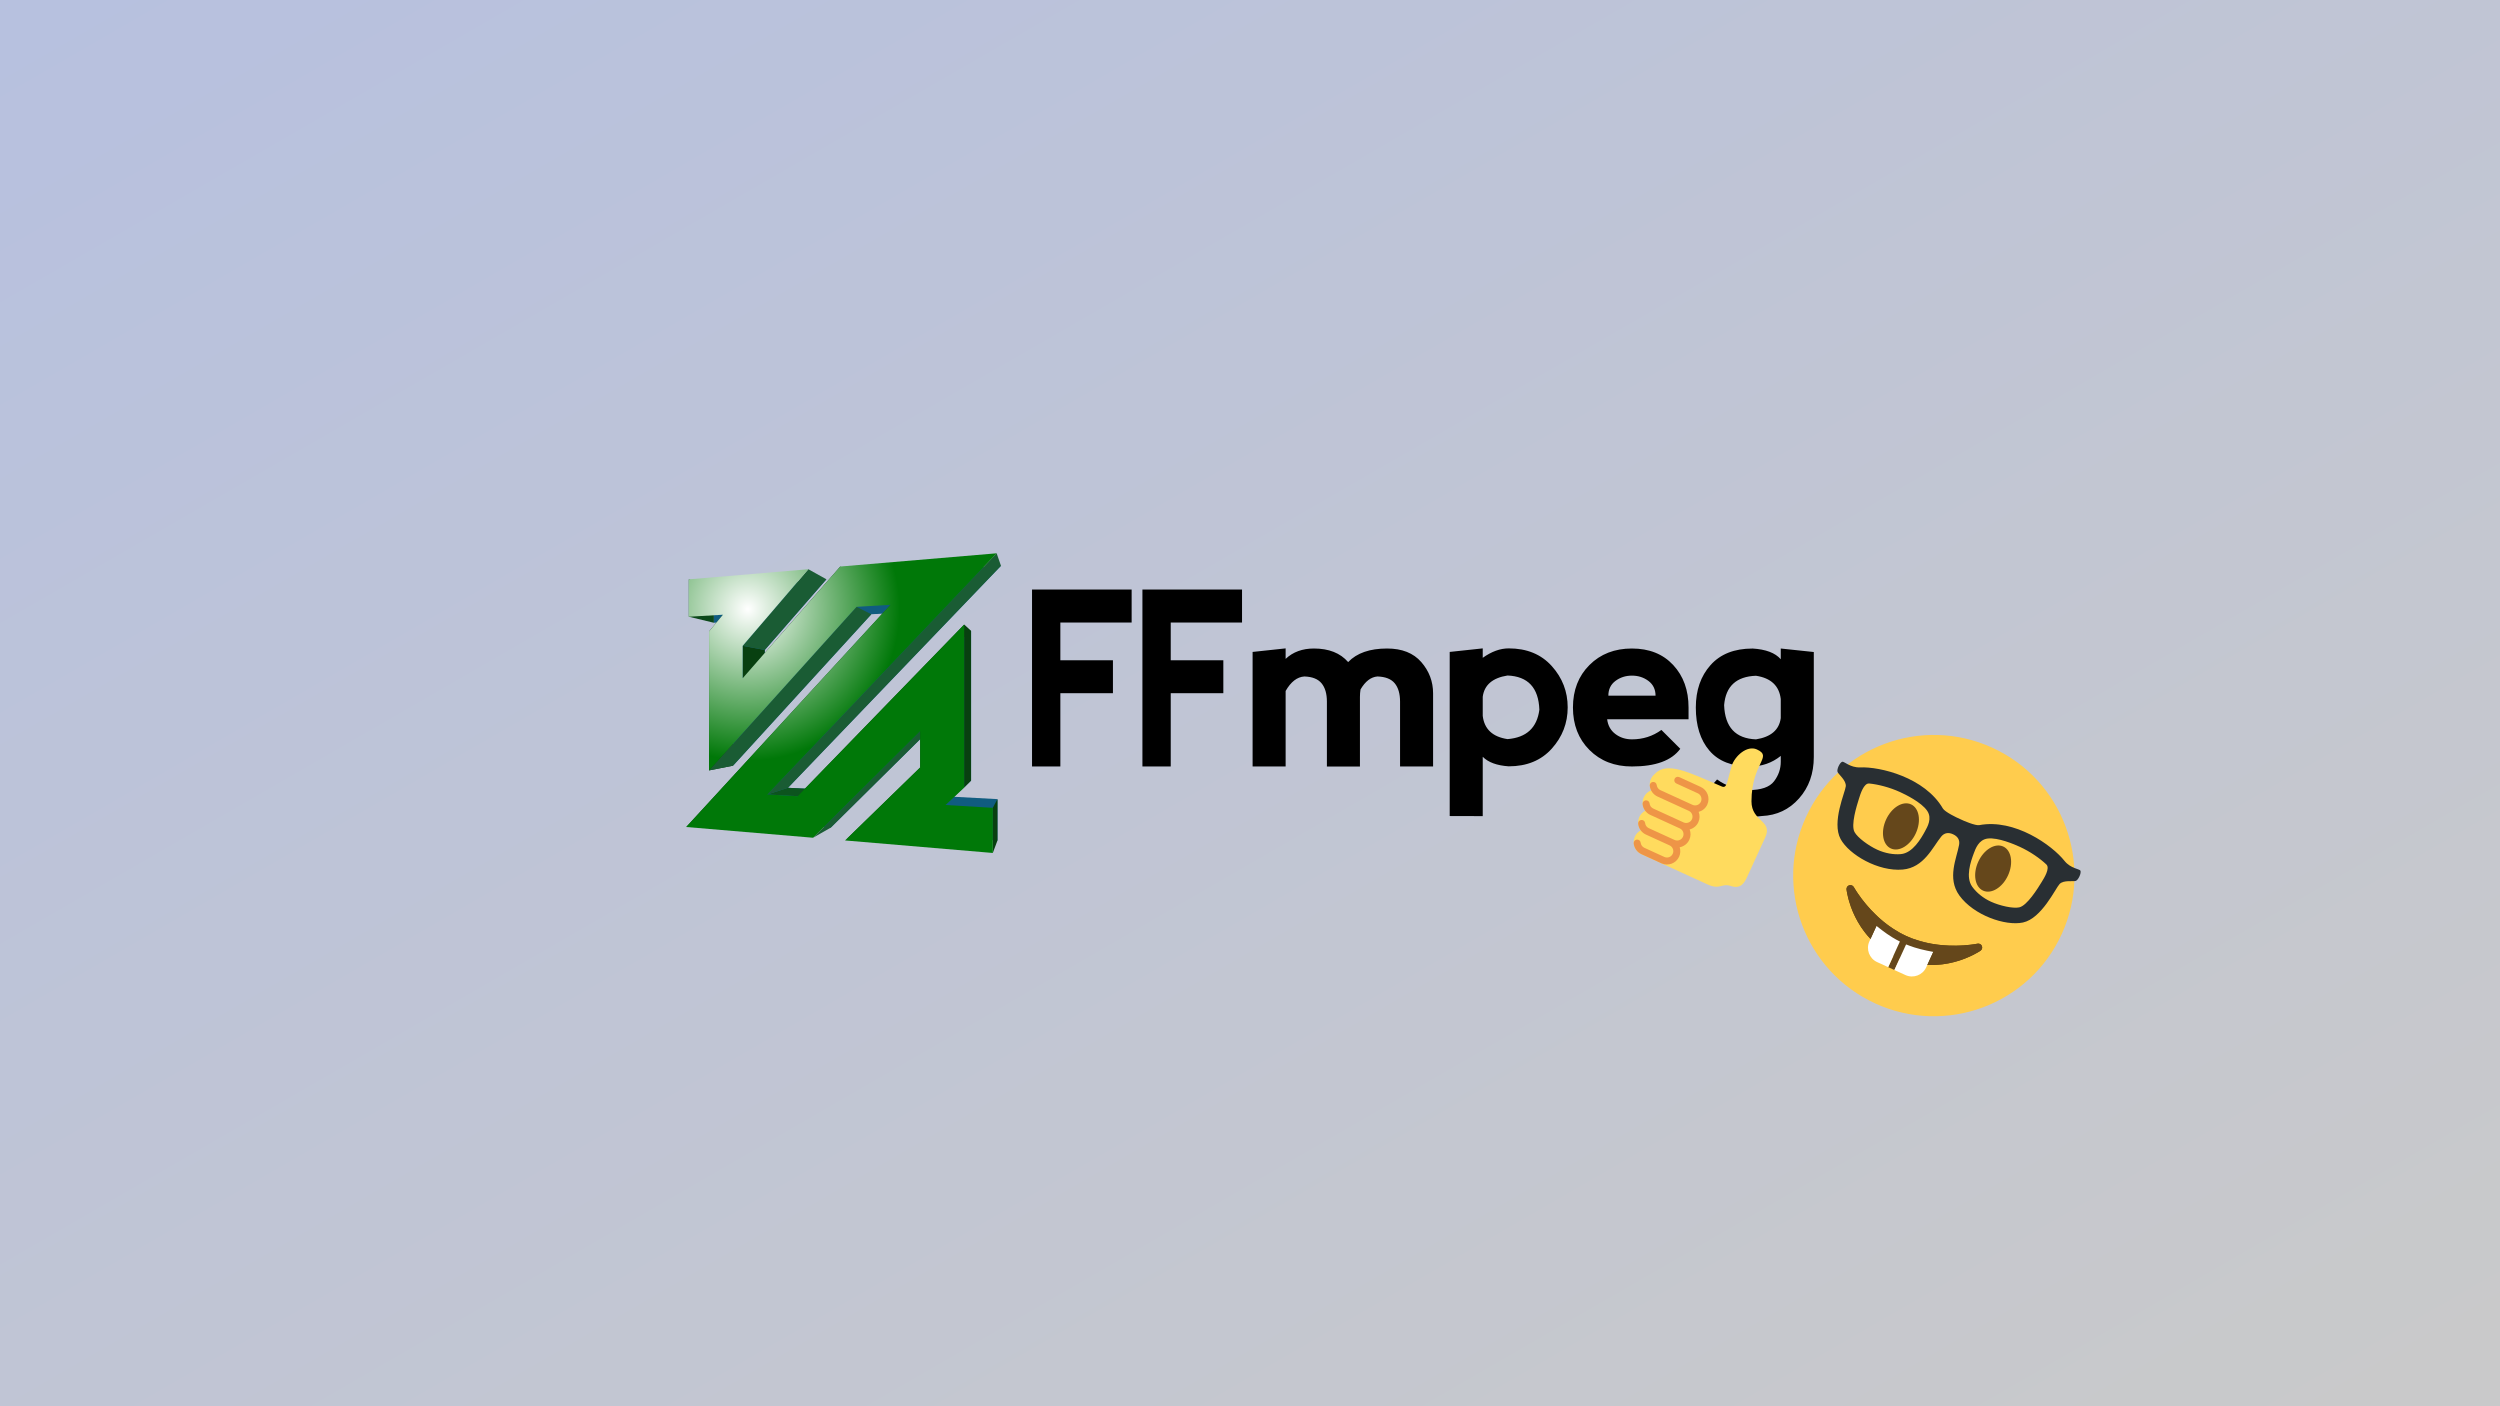 <svg version="1.1" viewBox="0 0 320 180" xmlns="http://www.w3.org/2000/svg" xmlns:xlink="http://www.w3.org/1999/xlink"><rect x="0" y="0" width="320" height="180" fill="#808080" stroke="none"/><defs><radialGradient id="a" cx="-122.39" cy="442.72" r="29.58" gradientTransform="matrix(.657 0 0 -.657 176.14 368.82)" gradientUnits="userSpaceOnUse"><stop stop-color="#fff" offset="0"/><stop stop-color="#007808" offset="1"/></radialGradient><linearGradient id="b" x1="80" x2="240" y1="-48.564" y2="228.56" gradientUnits="userSpaceOnUse"><stop stop-color="#c9d6ff" offset="0"/><stop stop-color="#e2e2e2" offset="1"/></linearGradient></defs><rect width="320" height="180" fill="url(#b)" opacity=".75" stroke-width="5.156"/><g stroke-width=".657"><path d="m88.168 78.941v-4.785l3.212 1.107v4.452z" fill="#0b4819"/><path d="m90.759 98.614v-17.793l3.071 0.65v16.537z" fill="#0b4819"/><path d="m105.78 74.148-7.891 9.05v3.851l11.704-13.197 18.538-1.435-27.268 28.422 3.63 0.191 19.805-20.257v19.146l-2.2 2.068 5.58 0.301v5.299l-17.503-1.356 8.922-8.656v-4.266l-12.756 12.625-15.274-1.181 24.5-26.348-4.032 0.218-17.702 19.382v-16.537l1.677-1.98-4.125 0.223v-4.452z" fill="#105c80"/><path d="m90.759 80.821 1.776-2.138 2.971 0.808-1.677 1.98z" fill="#0b4819"/><path d="m95.06 82.669 2.825 0.53v3.851l-2.825-0.231z" fill="#084010"/><path d="m98.223 101.69 2.636-0.854 3.63 0.191-2.395 0.886z" fill="#0c541e"/><path d="m103.47 72.861 2.307 1.287-7.891 9.05-2.825-0.53z" fill="#1a5c34"/><path d="m95.06 86.819 12.491-14.303 2.039 1.338-11.704 13.197z" fill="#0b4819"/><path d="m109.63 77.672 1.897 0.952-17.702 19.382-3.071 0.607z" fill="#1a5c34"/><path d="m87.833 105.86 26.139-28.44 1.592 0.99-24.5 26.348z" fill="#0b4819"/><path d="m117.78 93.596 1.314-0.285-12.756 12.625-2.268 1.295z" fill="#1a5c34"/><path d="m117.78 98.233v-4.637l1.314-0.285v4.266z" fill="#0b4819"/><path d="m108.18 107.58 9.605-9.345 1.314-0.656-8.922 8.656z" fill="#0b4819"/><path d="m123.41 100.8-2.384 2.24 1.069-1.054 2.2-2.068z" fill="#13802d"/><path d="m102.09 101.92 21.315-21.967 0.885 0.824-19.805 20.257z" fill="#0b4819"/><path d="m123.41 79.95 0.885 0.824v19.146l-0.885 0.882z" fill="#084010"/><path d="m127.08 103.4 0.593-1.111v5.299l-0.593 1.591z" fill="#084010"/><path d="m127.57 70.821 0.554 1.597-27.268 28.422-2.636 0.854z" fill="#1a5c34"/><path d="m103.47 72.861-8.409 9.808v4.15l12.491-14.303 20.022-1.694-29.35 30.873 3.871 0.223 21.315-21.967v20.852l-2.384 2.24 6.056 0.358v5.779l-18.906-1.601 9.605-9.345v-4.637l-13.711 13.635-16.236-1.375 26.139-28.44-4.337 0.256-18.876 20.942v-17.793l1.776-2.138-4.366 0.258v-4.785z" fill="url(#a)"/></g><path d="m132.1 75.456v22.652h3.625v-9.379h6.731v-4.213h-6.731v-4.831h9.125v-4.229zm14.13 0v22.652h3.624v-9.379h6.733v-4.213h-6.733v-4.831h9.126v-4.229zm18.331 7.537-4.228 0.454v14.662h4.228v-9.665c0.675-1.179 1.475-1.798 2.401-1.856 1.017 0.033 1.748 0.327 2.201 0.879 0.454 0.553 0.68 1.333 0.68 2.34v8.306h4.229v-8.91c0-0.325 0.026-0.64 0.076-0.954 0.615-1.048 1.339-1.601 2.174-1.661 1.017 0.033 1.752 0.325 2.205 0.876 0.454 0.553 0.68 1.333 0.68 2.34v8.306h4.228v-9.362c0-1.51-0.503-2.843-1.51-4.002-1.007-1.158-2.467-1.737-4.38-1.737-2.215 0-3.874 0.579-4.982 1.737-1.007-1.158-2.467-1.737-4.38-1.737-1.469 0-2.677 0.439-3.624 1.328zm25.229 0-4.228 0.454v21.005l4.228 0.012v-7.596c0.706 0.715 1.813 1.119 3.324 1.222 2.316 0 4.153-0.754 5.512-2.264 1.359-1.51 2.038-3.271 2.038-5.285 0-2.014-0.679-3.773-2.038-5.285-1.359-1.51-3.196-2.263-5.512-2.263-1.088 0-2.197 0.401-3.324 1.208zm19.096 0.015c-2.215 0-4.026 0.705-5.435 2.114-1.409 1.407-2.114 3.22-2.114 5.435 0 2.216 0.703 4.03 2.111 5.439 1.409 1.409 3.222 2.113 5.436 2.113 3.021 0 5.084-0.754 6.192-2.264l-2.416-2.414c-1.107 0.806-2.366 1.206-3.775 1.206-0.804 0-1.51-0.226-2.113-0.68-0.603-0.454-0.956-1.083-1.057-1.888h10.419v-1.511c0-2.215-0.655-4.028-1.964-5.435-1.309-1.409-3.07-2.114-5.285-2.114zm15.428 0.006c-2.316 0-4.101 0.705-5.361 2.114-1.259 1.407-1.888 3.222-1.888 5.436 0 2.316 0.579 4.153 1.737 5.512 1.158 1.359 2.893 2.038 5.209 2.038 1.49 0 2.8-0.453 3.927-1.359v0.754c0 0.904-0.284 1.737-0.854 2.49-0.567 0.754-1.657 1.131-3.269 1.131-1.581-0.101-2.924-0.551-4.032-1.359l-1.964 2.264c1.61 1.612 3.876 2.446 6.795 2.507l0.906-0.091c1.914-0.083 3.498-0.833 4.758-2.253 1.259-1.419 1.888-3.187 1.888-5.301v-13.439l-4.228-0.448v1.375c-0.704-0.816-1.913-1.272-3.624-1.375zm-31.352 3.451c2.617 0.103 3.975 1.56 4.077 4.381-0.302 2.314-1.661 3.569-4.077 3.76-1.914-0.289-2.971-1.283-3.172-2.972v-2.449c0.201-1.51 1.258-2.417 3.172-2.72zm15.926 0.015c0.804 0 1.508 0.226 2.113 0.68 0.603 0.454 0.906 1.083 0.91 1.888h-6.041c0-0.806 0.301-1.435 0.904-1.888s1.31-0.68 2.114-0.68zm15.877 0.017c1.914 0.289 2.971 1.285 3.172 2.974v2.446c-0.201 1.51-1.258 2.417-3.172 2.721-2.617-0.103-3.975-1.56-4.077-4.381 0.201-2.416 1.56-3.669 4.077-3.76z" stroke-width="1.718"/><circle transform="rotate(24.576)" cx="271.72" cy="-1.024" r="18" fill="#ffcc4d"/><path d="m253.68 121.08c-0.095-0.22-0.333-0.34-0.565-0.29-0.048 0.01-4.773 1.006-9.118-0.981-4.334-1.982-6.683-6.213-6.706-6.256-0.115-0.209-0.362-0.308-0.59-0.238-0.228 0.072-0.374 0.295-0.347 0.532 0.028 0.249 0.745 6.106 6.394 8.69 5.649 2.583 10.55-0.704 10.755-0.847 0.197-0.135 0.271-0.391 0.176-0.61z" fill="#664500"/><path d="m243.96 119.89c-0.135-0.061-0.26-0.131-0.392-0.197l-1.878 4.107 0.796 0.364 1.879-4.108c-0.134-0.056-0.27-0.105-0.404-0.166z" fill="#65471b"/><path d="m247.84 121.01c0.016 3e-3 -1.476-0.259-2.427-0.575-0.35-0.114-0.702-0.237-1.053-0.384l-1.879 4.108 1.421 0.65c1 0.457 2.193 0.013 2.651-0.987zm-7.275-3.327c-0.013-0.01 1.161 0.947 2.022 1.459 0.315 0.19 0.639 0.376 0.979 0.545l-1.879 4.108-1.421-0.65c-1-0.457-1.444-1.65-0.987-2.651z" fill="#fff"/><path d="m253.68 121.08c-0.095-0.22-0.333-0.34-0.565-0.29-0.036 8e-3 -2.748 0.577-5.948-4e-3 -0.45-0.082-1.874-0.384-3.168-0.975-1.295-0.592-2.459-1.474-2.814-1.761-2.533-2.04-3.875-4.464-3.894-4.497-0.114-0.208-0.361-0.31-0.59-0.238-0.228 0.071-0.373 0.294-0.347 0.532 0.021 0.188 0.439 3.573 3.074 6.333l0.761-1.663c-0.013-0.01 1.161 0.947 2.022 1.459 0.315 0.19 0.639 0.376 0.979 0.545 0.131 0.065 0.256 0.135 0.391 0.196 0.135 0.061 0.269 0.111 0.405 0.168 0.351 0.146 0.702 0.271 1.053 0.384 0.951 0.316 2.443 0.578 2.427 0.575l-0.761 1.663c3.811 0.188 6.645-1.71 6.801-1.817 0.196-0.136 0.27-0.391 0.175-0.611zm3.348-9.031c-0.713 1.559-2.144 2.433-3.197 1.951-1.052-0.481-1.328-2.136-0.615-3.695 0.713-1.559 2.144-2.433 3.197-1.951 1.053 0.482 1.328 2.136 0.615 3.695zm-15.612-7.14c-0.713 1.559-0.438 3.213 0.615 3.695 1.052 0.481 2.484-0.392 3.197-1.951 0.713-1.559 0.438-3.213-0.615-3.695-1.053-0.482-2.484 0.392-3.197 1.951z" fill="#65471b"/><path d="m266.3 111.45c-0.086-0.222-1.266-0.278-2.04-1.253-1.596-2.012-6.386-5.44-10.918-4.58-0.485 0.092-2.036-0.565-2.456-0.779-0.437-0.177-1.949-0.921-2.196-1.349-2.313-3.99-8.039-5.372-10.605-5.263-1.244 0.053-2.057-0.803-2.282-0.724-0.324 0.115-0.722 0.985-0.596 1.306 0.124 0.32 1.129 1.083 1.054 1.837-0.074 0.756-1.836 4.612-0.659 6.762 1.102 2.013 4.831 4.172 7.947 3.896 2.718-0.24 3.824-2.858 4.923-4.215 0.392-0.484 0.916-0.579 1.523-0.301 0.607 0.278 0.878 0.736 0.769 1.349-0.308 1.719-1.566 4.267 0.031 6.481 1.83 2.537 5.903 3.945 8.145 3.463 2.396-0.515 4.162-4.371 4.684-4.922 0.521-0.55 1.756-0.29 2.078-0.404 0.325-0.115 0.724-0.985 0.598-1.306zm-19.883-5.079c-0.53 0.973-1.591 2.821-3.108 2.955-0.93 0.083-2.008-0.101-3.014-0.561l-9.1e-4 -4.1e-4c-1.114-0.509-2.514-1.531-2.912-2.257-0.497-0.908 0.275-3.357 0.563-4.273 0.183-0.584 0.615-2.017 1.317-1.947 1.114 0.113 2.576 0.471 3.952 1.1 0.63 0.288 2.729 1.296 3.47 2.402 0.657 0.979 0.023 2.046-0.269 2.581zm14.909 6.54c-0.505 0.818-1.857 3.016-2.87 3.233-0.81 0.174-2.498-0.217-3.612-0.726l-9.1e-4 -4.2e-4c-1.007-0.46-1.85-1.155-2.397-1.913-0.89-1.234-0.192-3.234 0.197-4.271 0.215-0.57 0.61-1.756 1.78-1.9 1.323-0.163 3.459 0.761 4.089 1.05 1.376 0.629 2.605 1.496 3.42 2.265 0.513 0.485-0.285 1.741-0.607 2.262z" fill="#292f33"/><path d="m211.32 99.694c0.107-0.235 0.264-0.429 0.449-0.586 1.548-1.732 4.409-0.245 8.619 1.561 0.704 0.302 0.682-0.702 1.263-2.619 0.378-1.247 1.959-2.703 3.232-2.121 2.098 0.959-0.677 1.691-0.694 6.632-9e-3 2.64 2.767 2.428 1.762 4.625l-2.286 4.999c-0.391 0.855-0.851 1.638-2.115 1.224-1.226-0.402-1.343 0.549-3.025-0.22l-8.416-3.849c-0.857-0.392-1.235-1.409-0.843-2.266 0.163-0.355 0.435-0.622 0.756-0.792-0.354-0.484-0.45-1.136-0.184-1.719 0.162-0.354 0.434-0.621 0.754-0.791-0.356-0.484-0.453-1.137-0.186-1.721 0.194-0.424 0.541-0.73 0.946-0.885-0.223-0.446-0.256-0.983-0.033-1.471z" fill="#ffdb5e" stroke-width=".513"/><path d="m216.17 103.79-4.013-1.835c-0.546-0.25-0.924-0.776-0.988-1.373-0.026-0.246 0.152-0.467 0.399-0.494 0.246-0.027 0.467 0.153 0.494 0.399 0.03 0.284 0.211 0.533 0.469 0.652l4.109 1.879c0.407 0.186 0.89 7e-3 1.076-0.401 0.186-0.407 7e-3 -0.89-0.401-1.076l-2.746-1.256c-0.225-0.103-0.325-0.369-0.221-0.595 0.103-0.225 0.369-0.324 0.595-0.221l2.746 1.256c0.857 0.392 1.236 1.408 0.844 2.265-0.219 0.478-0.634 0.8-1.105 0.93 0.158 0.413 0.157 0.887-0.041 1.32-0.219 0.479-0.636 0.802-1.109 0.93 0.156 0.412 0.154 0.883-0.043 1.315-0.239 0.522-0.71 0.864-1.236 0.965 0.119 0.386 0.108 0.814-0.073 1.21-0.392 0.857-1.408 1.236-2.265 0.844l-2.558-1.17c-0.546-0.25-0.925-0.775-0.989-1.373-0.027-0.246 0.152-0.467 0.398-0.494 0.246-0.025 0.468 0.152 0.494 0.398 0.031 0.284 0.211 0.534 0.47 0.653l2.558 1.17c0.407 0.186 0.89 7e-3 1.076-0.401 0.186-0.407 6e-3 -0.89-0.401-1.076l-3.034-1.388c-0.546-0.25-0.925-0.776-0.989-1.373-0.026-0.247 0.152-0.468 0.398-0.494 0.249-0.028 0.468 0.152 0.494 0.398 0.031 0.289 0.207 0.533 0.47 0.653l3.294 1.506c0.407 0.186 0.89 6e-3 1.076-0.401 0.186-0.407 7e-3 -0.89-0.401-1.076l-3.774-1.726c-0.546-0.25-0.925-0.775-0.989-1.373-0.027-0.246 0.152-0.467 0.398-0.494 0.247-0.026 0.468 0.152 0.494 0.398 0.031 0.288 0.207 0.532 0.47 0.653l3.877 1.773c0.407 0.186 0.89 6e-3 1.076-0.401 0.186-0.407 7e-3 -0.89-0.4-1.076z" fill="#ee9547" stroke-width=".513"/></svg>
